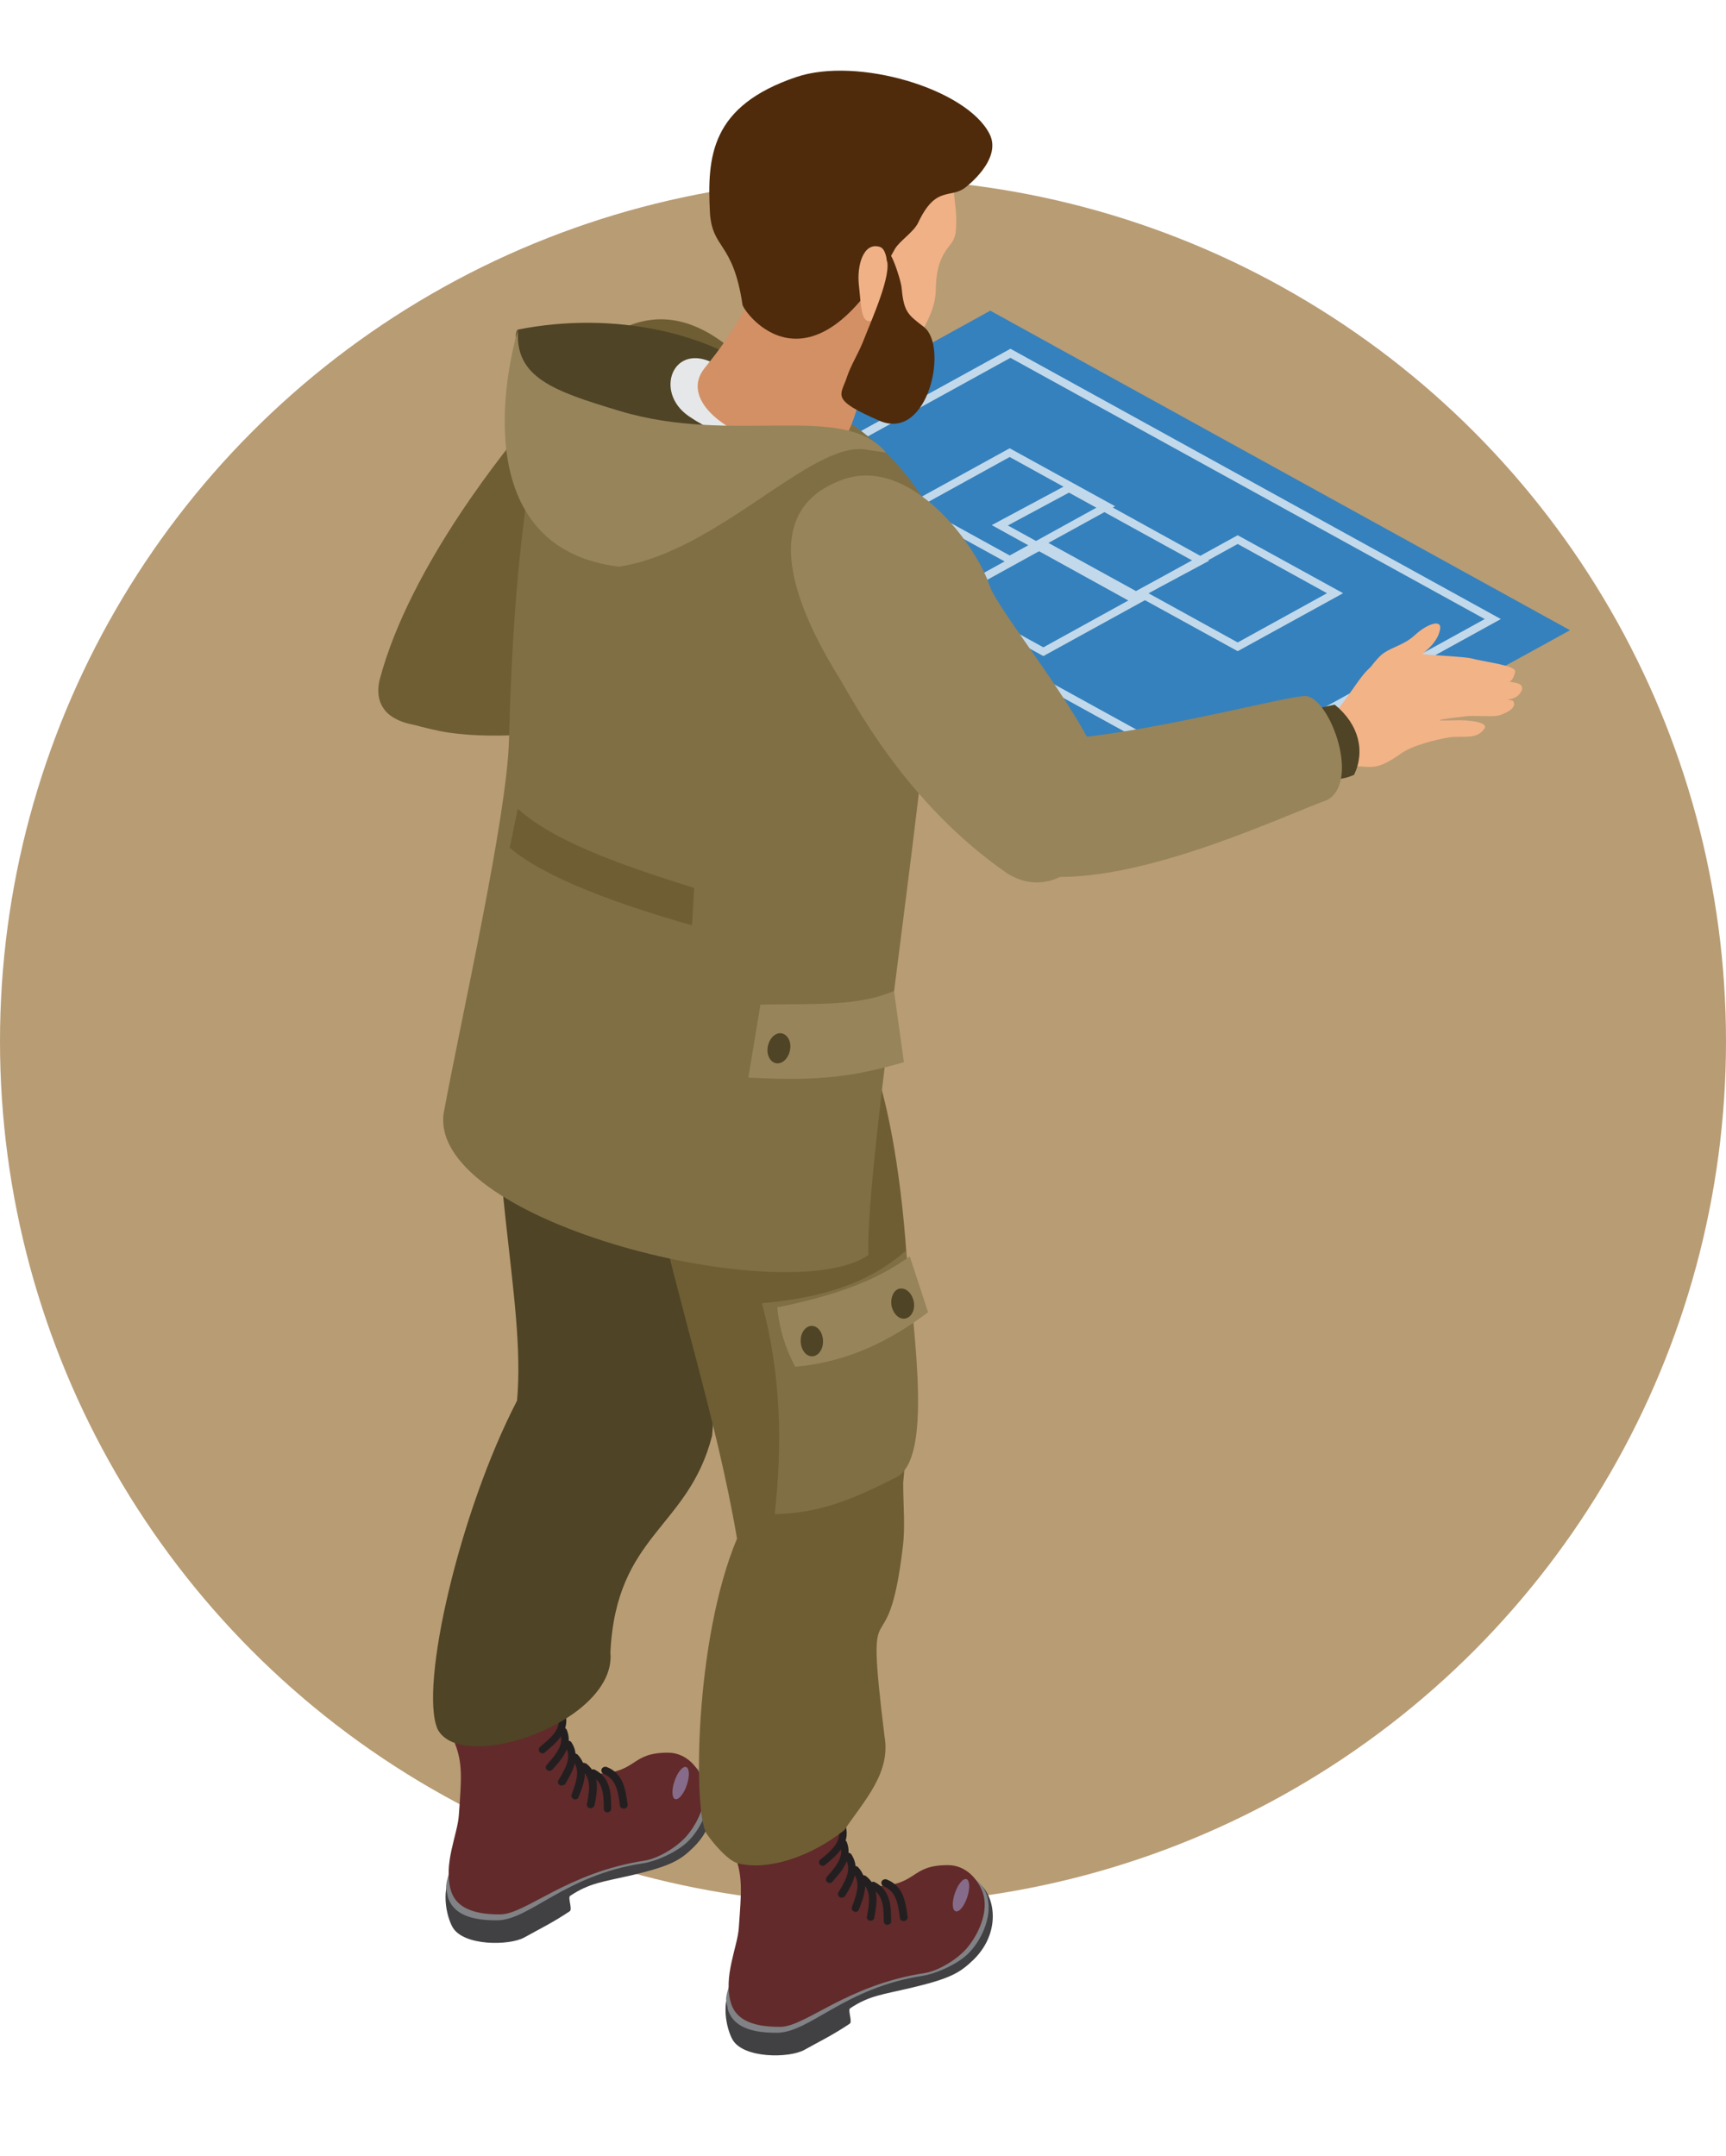 <svg width="257" height="321" viewBox="0 0 257 321" fill="none" xmlns="http://www.w3.org/2000/svg">
<circle cx="128.5" cy="155.06" r="128.5" fill="#B89C74"/>
<path d="M183.202 121.668L233.774 93.846L147.453 46.262L96.935 74.136L183.202 121.668Z" fill="#3581BD"/>
<path d="M147.671 78.193L159.224 72.004L180.041 83.497L168.488 89.686L147.671 78.193ZM159.169 73.356L150.068 78.245L168.488 88.386L177.589 83.497L159.169 73.356Z" fill="#C2D9EB"/>
<path d="M168.597 88.334L184.292 79.701L199.987 88.334L184.292 96.966L168.597 88.334ZM184.292 81.001L170.995 88.334L184.292 95.666L197.589 88.334L184.292 81.001Z" fill="#C2D9EB"/>
<path d="M139.66 89.062L155.355 80.429L171.049 89.062L155.355 97.694L139.66 89.062ZM155.355 81.729L142.057 89.062L155.355 96.394L168.652 89.062L155.355 81.729Z" fill="#C2D9EB"/>
<path d="M134.646 75.385L150.341 66.752L166.036 75.385L150.341 84.017L134.646 75.385ZM150.341 68.052L137.044 75.385L150.341 82.717L163.638 75.385L150.341 68.052Z" fill="#C2D9EB"/>
<path d="M107.18 75.749L150.178 52.087L150.45 51.931L223.475 92.182L180.532 115.844L180.259 116L107.18 75.749ZM150.45 53.283L109.578 75.801L180.205 114.7L221.077 92.182L150.45 53.283Z" fill="#C2D9EB"/>
<path fill-rule="evenodd" clip-rule="evenodd" d="M122.548 188.546L112.412 183.137L110.722 187.193L120.749 192.602L122.548 188.546Z" fill="#6D6E71"/>
<path fill-rule="evenodd" clip-rule="evenodd" d="M111.267 54.167C95.136 37.785 84.128 56.091 78.461 63.111C76.172 65.972 61.022 84.017 56.499 101.334C54.264 111.735 74.646 108.823 80.531 102.063C87.507 96.342 101.131 83.445 104.183 81.053C109.251 77.101 120.259 63.267 111.267 54.167Z" fill="#6F5E34"/>
<path fill-rule="evenodd" clip-rule="evenodd" d="M65.545 108.875C79.55 111.579 105.055 105.235 111.213 104.091C113.883 100.919 112.085 88.334 108.324 88.645C104.401 88.334 80.858 90.83 68.76 89.01C65.763 89.79 61.567 96.186 61.894 100.763C62.493 102.791 48.869 105.391 65.545 108.875Z" fill="#6F5E34"/>
<path fill-rule="evenodd" clip-rule="evenodd" d="M102.984 263.119C106.145 264.003 107.998 270.452 103.256 275.08C101.349 276.952 99.987 277.837 94.046 279.241C89.741 280.229 87.779 280.385 84.891 282.309C84.51 282.569 85.273 284.285 84.837 284.597C82.275 286.313 80.314 287.249 78.079 288.497C75.845 289.745 69.033 289.797 67.398 286.989C66.526 285.481 65.436 281.217 67.616 278.357L102.984 263.119Z" fill="#414042"/>
<path fill-rule="evenodd" clip-rule="evenodd" d="M66.417 280.905C66.526 279.761 66.907 278.617 67.616 277.681L102.657 262.599C107.344 264.836 105.6 270.972 102.548 274.092C101.022 275.652 97.861 277.161 95.681 277.473C84.074 279.241 78.897 285.897 74.046 285.949C69.196 286.001 67.343 284.493 66.689 282.517C66.581 282.049 66.472 281.477 66.417 280.905Z" fill="#808285"/>
<path fill-rule="evenodd" clip-rule="evenodd" d="M89.196 264.108C94.973 263.847 93.883 260.987 99.442 260.987C102.112 260.987 103.856 263.015 104.619 264.992C105.6 267.696 104.128 271.076 102.439 273.156C101.076 274.872 98.188 276.692 96.008 277.057C84.455 278.825 78.297 285.013 74.537 285.065C69.741 285.117 67.834 283.609 67.18 281.633C65.927 277.577 68.161 273.156 68.324 270.244C68.706 264.94 68.924 262.599 67.725 259.583C70.177 256.619 79.005 252.199 83.856 254.331C83.583 264.108 87.67 263.795 89.196 264.108Z" fill="#622A2A"/>
<path fill-rule="evenodd" clip-rule="evenodd" d="M102.275 265.772C101.839 267.072 101.077 268.06 100.532 267.904C100.041 267.748 99.987 266.552 100.423 265.252C100.859 263.951 101.621 262.963 102.166 263.119C102.657 263.275 102.711 264.471 102.275 265.772Z" fill="#866C8A"/>
<path d="M90.45 269.88C90.123 269.88 89.905 269.62 89.905 269.36C89.905 267.02 89.741 265.356 88.052 264.472C87.779 264.316 87.67 264.003 87.834 263.743C87.997 263.483 88.324 263.379 88.597 263.535C90.995 264.784 90.995 267.228 90.995 269.36C90.995 269.62 90.777 269.828 90.45 269.88Z" fill="#231F20"/>
<path d="M92.848 269.308C92.575 269.308 92.303 269.1 92.303 268.84C92.03 266.552 91.649 264.888 89.905 264.16C89.632 264.056 89.469 263.744 89.578 263.432C89.687 263.171 90.014 263.015 90.341 263.119C92.848 264.056 93.175 266.656 93.447 268.684C93.502 268.996 93.284 269.256 92.957 269.308H92.848Z" fill="#231F20"/>
<path d="M87.943 269.256H87.834C87.507 269.204 87.343 268.892 87.398 268.632C87.834 266.344 87.997 264.68 86.526 263.483C86.254 263.275 86.254 262.963 86.417 262.703C86.635 262.443 86.962 262.443 87.234 262.599C87.234 262.599 87.234 262.599 87.289 262.599C89.414 264.264 88.924 266.76 88.542 268.788C88.433 269.1 88.215 269.256 87.943 269.256Z" fill="#231F20"/>
<path d="M85.654 267.956C85.6 267.956 85.545 267.956 85.436 267.904C85.164 267.8 85 267.488 85.109 267.228C85.927 265.044 86.417 263.379 85.164 262.027C84.946 261.819 85 261.455 85.218 261.247C85.436 261.039 85.818 261.091 86.036 261.299C87.834 263.275 86.962 265.564 86.145 267.592C86.09 267.8 85.872 267.956 85.654 267.956Z" fill="#231F20"/>
<path d="M83.638 265.876C83.529 265.876 83.42 265.876 83.365 265.824C83.093 265.668 82.984 265.356 83.147 265.096C84.346 263.119 85.163 261.559 84.128 259.999C83.965 259.739 84.074 259.427 84.346 259.271C84.618 259.115 84.945 259.219 85.109 259.479C86.526 261.715 85.163 263.899 84.128 265.72C84.019 265.772 83.801 265.876 83.638 265.876Z" fill="#231F20"/>
<path d="M81.839 263.691C81.73 263.691 81.567 263.64 81.458 263.587C81.24 263.379 81.185 263.067 81.403 262.807C82.984 261.039 84.019 259.687 83.365 257.971C83.256 257.711 83.42 257.399 83.692 257.295C83.965 257.191 84.292 257.347 84.401 257.607C85.382 260.051 83.638 261.975 82.221 263.535C82.166 263.587 82.003 263.691 81.839 263.691Z" fill="#231F20"/>
<path d="M80.804 261.091C80.641 261.091 80.477 261.039 80.368 260.883C80.15 260.675 80.204 260.311 80.422 260.103C82.275 258.595 83.529 257.399 83.147 255.579C83.093 255.267 83.256 255.007 83.583 254.955C83.91 254.903 84.183 255.059 84.237 255.371C84.782 257.919 82.766 259.583 81.131 260.935C81.076 261.039 80.968 261.091 80.804 261.091Z" fill="#231F20"/>
<path fill-rule="evenodd" clip-rule="evenodd" d="M144.673 279.865C147.834 280.749 149.687 287.197 144.946 291.826C142.984 293.698 141.676 294.582 135.736 295.986C131.376 297.026 129.469 297.13 126.581 299.054C126.199 299.314 126.962 301.03 126.526 301.342C123.965 303.059 122.003 303.995 119.769 305.243C117.534 306.491 110.722 306.543 109.087 303.735C108.215 302.227 107.126 297.962 109.305 295.102L144.673 279.865Z" fill="#414042"/>
<path fill-rule="evenodd" clip-rule="evenodd" d="M108.106 297.65C108.215 296.506 108.651 295.362 109.305 294.426L144.346 279.345C148.978 281.581 147.289 287.717 144.237 290.838C142.711 292.398 139.551 293.854 137.371 294.218C125.818 295.986 120.586 302.643 115.736 302.695C110.886 302.747 109.033 301.238 108.379 299.262C108.324 298.794 108.161 298.222 108.106 297.65Z" fill="#808285"/>
<path fill-rule="evenodd" clip-rule="evenodd" d="M130.886 280.853C136.662 280.593 135.572 277.732 141.131 277.732C143.801 277.732 145.545 279.761 146.308 281.737C147.289 284.441 145.818 287.821 144.128 289.901C142.766 291.618 139.878 293.438 137.698 293.802C126.09 295.57 119.987 301.758 116.226 301.81C111.431 301.862 109.523 300.354 108.869 298.378C107.616 294.322 109.85 289.901 110.014 286.989C110.395 281.685 110.613 279.397 109.414 276.276C111.867 273.312 120.695 268.892 125.545 271.024C125.327 280.853 129.414 280.489 130.886 280.853Z" fill="#622A2A"/>
<path fill-rule="evenodd" clip-rule="evenodd" d="M144.019 282.517C143.583 283.817 142.82 284.805 142.275 284.597C141.785 284.441 141.73 283.245 142.166 281.945C142.602 280.645 143.365 279.657 143.91 279.813C144.401 279.969 144.455 281.217 144.019 282.517Z" fill="#866C8A"/>
<path d="M132.139 286.625C131.812 286.625 131.594 286.365 131.594 286.105C131.594 283.765 131.431 282.101 129.741 281.217C129.469 281.061 129.36 280.749 129.523 280.489C129.687 280.229 130.014 280.125 130.286 280.281C132.684 281.529 132.684 284.077 132.684 286.105C132.739 286.365 132.466 286.573 132.139 286.625C132.139 286.573 132.139 286.573 132.139 286.625Z" fill="#231F20"/>
<path d="M134.537 286.053C134.265 286.053 133.992 285.845 133.992 285.585C133.72 283.297 133.338 281.581 131.594 280.905C131.322 280.801 131.158 280.489 131.267 280.177C131.376 279.917 131.703 279.761 132.03 279.865C134.374 280.801 134.81 282.829 135.137 285.429C135.191 285.741 134.973 286.001 134.646 286.053H134.537Z" fill="#231F20"/>
<path d="M129.632 286.001H129.523C129.196 285.949 129.033 285.689 129.087 285.377C129.523 283.089 129.687 281.373 128.216 280.229C127.998 280.021 127.943 279.709 128.107 279.449C128.27 279.189 128.651 279.189 128.924 279.345C131.049 281.009 130.559 283.505 130.177 285.533C130.177 285.845 129.905 286.001 129.632 286.001Z" fill="#231F20"/>
<path d="M127.398 284.701C127.344 284.701 127.289 284.701 127.18 284.649C126.908 284.545 126.744 284.233 126.853 283.973C127.671 281.789 128.161 280.125 126.908 278.773C126.69 278.565 126.744 278.201 126.962 277.993C127.18 277.785 127.562 277.837 127.78 278.045C129.578 280.021 128.651 282.413 127.889 284.337C127.834 284.545 127.616 284.701 127.398 284.701Z" fill="#231F20"/>
<path d="M125.327 282.569C125.218 282.569 125.109 282.569 125.055 282.517C124.782 282.361 124.673 282.049 124.837 281.789C126.035 279.813 126.853 278.253 125.818 276.692C125.654 276.432 125.763 276.12 126.035 275.964C126.308 275.808 126.635 275.912 126.798 276.172C128.215 278.409 126.853 280.645 125.818 282.361C125.709 282.465 125.545 282.569 125.327 282.569Z" fill="#231F20"/>
<path d="M123.529 280.385C123.202 280.385 122.984 280.125 122.984 279.865C122.984 279.761 123.038 279.605 123.093 279.501C124.673 277.733 125.709 276.38 125.055 274.664C124.946 274.404 125.109 274.092 125.382 273.988C125.654 273.884 125.981 274.04 126.09 274.3C127.017 276.745 125.327 278.669 123.91 280.229C123.91 280.333 123.747 280.385 123.529 280.385Z" fill="#231F20"/>
<path d="M122.548 277.837C122.221 277.837 121.948 277.629 121.948 277.317C121.948 277.161 122.003 277.005 122.166 276.9C124.019 275.392 125.273 274.196 124.891 272.376C124.837 272.064 125 271.804 125.273 271.7C125.6 271.648 125.872 271.804 125.981 272.064V272.116C126.472 274.456 125 275.964 122.875 277.681C122.82 277.785 122.657 277.837 122.548 277.837Z" fill="#231F20"/>
<path fill-rule="evenodd" clip-rule="evenodd" d="M65.163 257.503C68.815 264.368 91.867 256.307 90.886 246.062C91.757 228.381 102.493 227.653 106.035 213.768C108.379 184.749 109.687 153.807 102.548 150.946C93.774 147.982 82.929 146.318 74.155 143.354C72.03 173.932 78.352 193.07 76.989 208.567C68.433 225.052 62.384 251.21 65.163 257.503Z" fill="#4F4425"/>
<path fill-rule="evenodd" clip-rule="evenodd" d="M105.218 273.052C106.09 274.352 108.379 277.108 109.905 277.472C114.482 278.617 120.859 276.38 125.709 272.532C128.651 268.164 132.684 264.003 131.703 258.543C128.706 233.997 132.085 250.118 134.428 230.357C134.81 227.289 134.483 224.064 134.483 220.788C137.698 188.545 132.303 159.475 128.215 154.899C119.442 151.935 99.878 155.731 91.104 152.767C89.905 157.031 82.166 170.24 97.316 176.949C100.64 192.966 106.69 211.167 109.741 229.109C103.365 244.294 103.202 270.036 105.218 273.052Z" fill="#6F5E34"/>
<path fill-rule="evenodd" clip-rule="evenodd" d="M126.036 62.696C127.234 63.268 134.319 68.208 138.57 76.217C141.676 82.093 139.169 93.534 138.679 95.042C139.387 107.523 128.76 172.736 129.305 186.881C117.48 195.098 64.183 182.253 66.035 165.924C68.651 151.623 75.463 121.876 75.79 110.175C75.954 104.507 76.826 58.899 86.362 50.267C88.542 48.29 98.079 49.746 100.695 50.527C109.959 53.283 124.51 61.968 126.036 62.696Z" fill="#806F45"/>
<path fill-rule="evenodd" clip-rule="evenodd" d="M77.153 49.07C91.648 46.21 105.926 49.746 113.61 56.039C116.935 58.795 124.074 62.383 120.695 66.96C115.845 73.512 82.221 67.844 78.297 60.251C77.098 57.859 76.226 49.122 77.153 49.07Z" fill="#4F4425"/>
<path fill-rule="evenodd" clip-rule="evenodd" d="M106.962 54.479C100.586 50.527 97.425 57.755 102.003 61.551C105.109 64.1 118.134 70.236 121.458 65.4C124.292 61.239 122.275 60.667 119.333 58.743C114.373 55.467 111.54 54.323 106.962 54.479Z" fill="#E6E7E8"/>
<path fill-rule="evenodd" clip-rule="evenodd" d="M142.166 24.628C141.458 27.021 142.493 30.609 142.384 33.105C142.33 34.873 142.33 35.393 141.294 36.693C139.66 38.721 139.387 40.854 139.333 43.246C139.278 46.106 137.643 48.758 136.117 51.255C134.918 53.231 133.883 55.571 131.54 56.351C125.709 58.275 120.64 55.051 116.063 52.087C111.54 49.174 114.7 41.01 114.21 36.693C113.338 28.893 118.134 19.48 127.18 18.44C131.213 17.972 137.425 18.804 140.804 21.092C142.003 21.924 142.166 24.628 142.166 24.628Z" fill="#F0B186"/>
<path fill-rule="evenodd" clip-rule="evenodd" d="M131.049 46.938C131.049 46.938 128.324 60.303 126.363 64.152C125.491 65.244 118.188 66.804 114.155 65.868C107.779 64.412 101.349 59.315 104.891 54.843C106.798 52.451 114.482 43.246 115.572 31.805C115.899 28.217 131.049 46.938 131.049 46.938Z" fill="#D39064"/>
<path fill-rule="evenodd" clip-rule="evenodd" d="M118.57 11.471C127.616 8.403 143.91 13.188 147.344 19.948C149.306 23.796 143.692 27.957 143.692 27.957C141.458 29.621 139.333 27.593 136.717 33.157C136.008 34.613 133.938 35.861 133.229 37.109C120.641 60.199 110.777 46.522 110.559 45.378C109.142 35.913 106.09 37.214 105.709 31.701C105.273 23.276 105.818 15.788 118.57 11.471Z" fill="#4F2B0C"/>
<path fill-rule="evenodd" clip-rule="evenodd" d="M127.888 42.466C128.215 45.326 128.161 47.926 129.523 47.822C130.831 47.666 132.848 45.534 132.466 42.622C132.139 39.71 132.194 37.057 130.94 36.745C128.542 36.069 127.562 39.554 127.888 42.466Z" fill="#F0B186"/>
<path fill-rule="evenodd" clip-rule="evenodd" d="M132.03 38.618C132.793 40.958 129.905 47.302 128.433 51.047C127.779 52.659 126.69 54.427 126.145 56.039C125.218 58.951 123.474 59.419 131.049 62.696C138.243 65.66 141.24 51.567 137.589 48.706C135.245 46.886 134.591 46.522 134.264 42.986C134.156 41.426 131.921 35.133 132.03 38.618Z" fill="#4F2B0C"/>
<path fill-rule="evenodd" clip-rule="evenodd" d="M92.248 61.187C82.384 58.223 76.553 56.195 77.153 49.018C75.354 54.999 69.578 81.573 92.139 84.381C106.907 82.197 120.967 65.504 128.978 66.96C129.36 67.012 131.976 67.428 131.921 67.376C125.6 59.783 109.251 66.336 92.248 61.187Z" fill="#97845A"/>
<path fill-rule="evenodd" clip-rule="evenodd" d="M125.6 71.38C111.049 76.477 120.368 93.534 125.109 101.179C127.016 104.299 134.809 119.588 149.959 130.041C159.224 135.865 168.161 121.564 163.747 113.816C160.749 105.547 148.488 90.778 147.343 87.189C145.382 81.209 135.627 67.896 125.6 71.38Z" fill="#97845A"/>
<path fill-rule="evenodd" clip-rule="evenodd" d="M103.365 132.225C94.646 129.469 82.875 125.724 77.098 120.42L75.899 126.245C81.294 130.821 92.248 134.721 103.038 137.789L103.365 132.225Z" fill="#6F5E34"/>
<path fill-rule="evenodd" clip-rule="evenodd" d="M113.229 149.594C122.003 149.438 127.67 149.854 133.12 147.566L134.591 158.175C127.561 160.151 122.602 161.087 111.431 160.463L113.229 149.594Z" fill="#97845A"/>
<path fill-rule="evenodd" clip-rule="evenodd" d="M116.335 153.859C117.262 154.015 117.861 155.107 117.643 156.303C117.425 157.551 116.553 158.435 115.627 158.331C114.7 158.227 114.101 157.083 114.319 155.887C114.537 154.639 115.409 153.755 116.335 153.859Z" fill="#4F4425"/>
<path fill-rule="evenodd" clip-rule="evenodd" d="M115.354 225.468C116.499 215.224 116.335 204.771 113.447 194.058C122.221 193.278 129.251 191.198 134.918 186.205C136.226 199.57 138.788 217.148 133.502 219.956C126.744 223.388 122.003 225.312 115.354 225.468Z" fill="#806F45"/>
<path fill-rule="evenodd" clip-rule="evenodd" d="M115.736 194.682C125.109 192.758 130.559 190.574 135.463 187.089C136.39 189.846 137.262 192.602 138.188 195.41C132.63 199.57 126.417 202.795 118.406 203.523C116.935 200.766 116.008 197.75 115.736 194.682Z" fill="#97845A"/>
<path fill-rule="evenodd" clip-rule="evenodd" d="M120.804 197.438C121.73 197.386 122.493 198.374 122.548 199.622C122.602 200.871 121.894 201.911 120.968 201.963C120.041 202.015 119.278 201.027 119.224 199.778C119.169 198.53 119.878 197.49 120.804 197.438Z" fill="#4F4425"/>
<path fill-rule="evenodd" clip-rule="evenodd" d="M134.046 191.874C134.973 191.77 135.845 192.654 136.063 193.85C136.281 195.098 135.681 196.19 134.755 196.346C133.828 196.502 132.957 195.566 132.739 194.37C132.575 193.122 133.12 191.978 134.046 191.874Z" fill="#4F4425"/>
<path fill-rule="evenodd" clip-rule="evenodd" d="M206.69 104.351C208.543 103.675 208.597 101.959 209.251 100.138C210.014 98.058 213.883 96.758 214.428 93.69C214.701 92.13 212.466 92.91 210.668 94.574C208.87 96.238 206.799 96.394 205.436 97.746C204.619 98.578 202.003 101.595 202.766 102.999C204.074 105.443 205.109 104.559 206.69 104.351Z" fill="#F2B387"/>
<path fill-rule="evenodd" clip-rule="evenodd" d="M201.513 114.076C199.551 114.024 195.355 108.511 197.643 107.055C200.314 105.183 202.657 99.826 204.728 98.942C205.654 98.318 208.052 98.526 209.088 98.006C210.45 97.278 211.104 97.278 212.684 97.486C213.992 97.59 217.752 97.798 218.951 98.006C221.022 98.578 225.654 99.046 225.6 99.983C225.545 100.45 225.273 101.283 224.782 101.491C225.545 101.699 226.799 101.647 226.635 102.687C226.308 103.571 225.436 104.143 224.455 104.143L225.273 104.351C226.145 105.443 223.802 106.431 222.93 106.587C222.058 106.743 219.333 106.535 218.461 106.639C216.39 106.899 211.594 107.419 216.499 107.263C218.624 107.159 221.731 107.523 221.022 108.511C219.823 110.227 217.861 109.499 215.736 109.811C213.829 110.123 210.232 111.007 208.543 112.255C204.837 114.856 204.237 114.128 201.513 114.076Z" fill="#F2B387"/>
<path fill-rule="evenodd" clip-rule="evenodd" d="M198.297 116.156C199.714 115.948 200.314 115.948 201.622 115.376C203.311 111.839 202.33 107.835 198.733 104.923L194.483 105.859C192.194 109.447 193.556 113.14 198.297 116.156Z" fill="#4F4425"/>
<path fill-rule="evenodd" clip-rule="evenodd" d="M156.826 130.561C171.104 131.081 191.758 121.2 197.643 119.12C202.82 116.208 197.589 102.791 193.938 103.675C190.014 103.987 167.235 110.123 154.973 110.175C152.085 111.371 149.087 118.392 150.177 122.864C151.104 124.788 140.368 128.793 156.826 130.561Z" fill="#97845A"/>
</svg>
